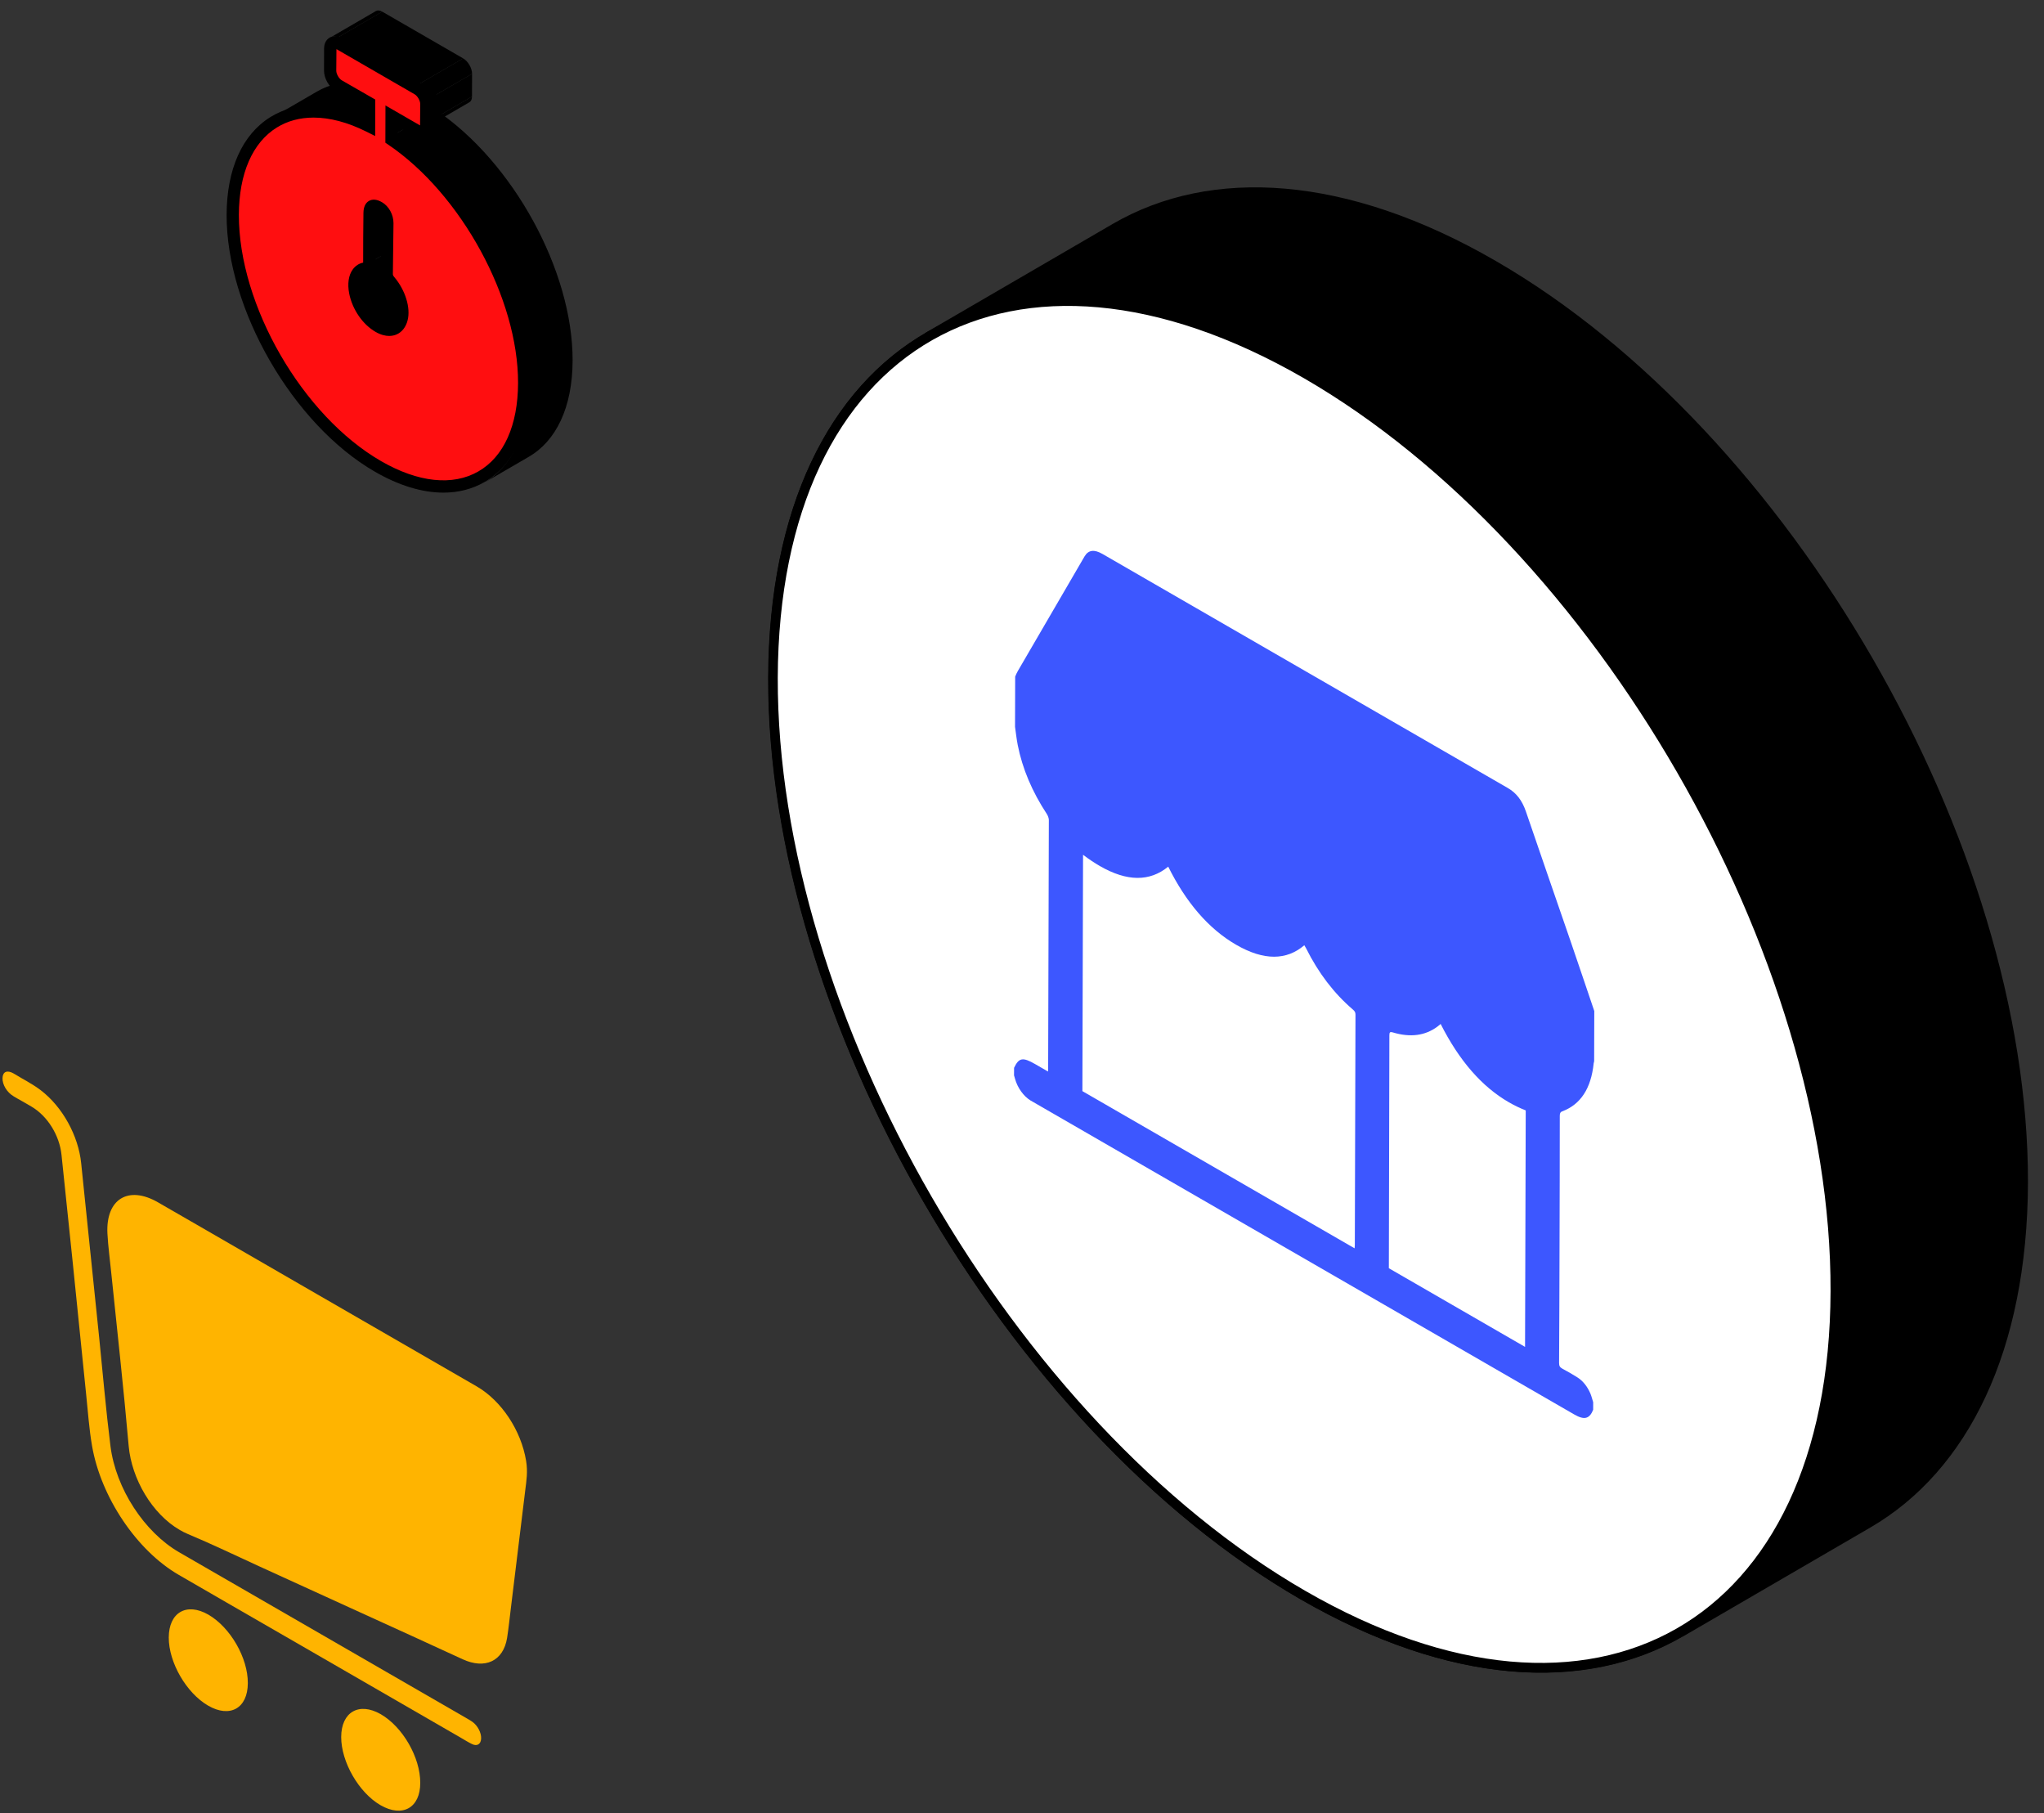 <svg xmlns="http://www.w3.org/2000/svg" width="106" height="94" viewBox="0 0 106 94" fill="none"><rect x="0" y="0" width="106" height="94" fill="#333333" stroke="none"/><path d="M77.437 13.742C69.78 9.314 62.838 8.915 57.828 11.828L48.123 17.471C48.14 17.454 48.157 17.454 48.173 17.454C43.196 20.317 40.117 26.443 40.1 35.148C40.05 52.627 52.352 73.916 67.566 82.705C75.256 87.133 82.214 87.533 87.225 84.586C87.208 84.603 87.191 84.603 87.175 84.62C90.404 82.739 93.65 80.858 96.879 78.977C101.823 76.097 104.886 69.988 104.919 61.316C104.952 43.821 92.651 22.531 77.437 13.742Z" fill="black" stroke="black" stroke-width="0.5" stroke-linecap="round" stroke-linejoin="round"></path><path d="M67.732 19.385C82.947 28.174 95.231 49.464 95.181 66.942C95.131 84.42 82.763 91.478 67.549 82.689C52.335 73.9 40.034 52.61 40.084 35.132C40.15 17.654 52.518 10.612 67.732 19.385Z" fill="white" stroke="black" stroke-width="0.5" stroke-linecap="round" stroke-linejoin="round"></path><path d="M10.803 83.715C11.947 84.375 12.861 85.962 12.852 87.269C12.848 88.571 11.928 89.089 10.795 88.435C9.668 87.784 8.748 86.198 8.752 84.902C8.756 83.6 9.675 83.07 10.803 83.715Z" fill="#FFB400"></path><path d="M24.506 89.279C24.774 89.476 24.963 89.84 24.951 90.137C24.94 90.433 24.739 90.56 24.471 90.423C24.38 90.379 24.289 90.328 24.197 90.275C24.075 90.205 23.953 90.131 23.833 90.061L16.614 85.893C14.98 84.95 13.344 84.008 11.709 83.064C10.892 82.592 10.074 82.12 9.257 81.646C7.097 80.393 5.236 77.638 4.774 74.97C4.618 74.067 4.563 73.198 4.47 72.32C4.234 70.018 4.003 67.714 3.767 65.412C3.577 63.568 3.381 61.727 3.191 59.888C3.089 58.871 2.469 57.864 1.625 57.371L1.162 57.103C1.085 57.062 1.009 57.02 0.933 56.975C0.856 56.931 0.78 56.886 0.703 56.839C0.355 56.632 0.119 56.235 0.131 55.895C0.142 55.561 0.374 55.466 0.709 55.659C0.859 55.752 1.002 55.834 1.139 55.913C1.22 55.959 1.302 56.005 1.383 56.052C1.626 56.192 1.867 56.342 2.108 56.522C3.251 57.394 4.065 58.895 4.209 60.306C4.522 63.325 4.83 66.341 5.144 69.361C5.334 71.229 5.492 73.092 5.729 74.981C6.008 77.186 7.49 79.443 9.292 80.483C14.267 83.355 19.241 86.227 24.216 89.099C24.316 89.157 24.411 89.212 24.506 89.279Z" fill="#FFB400"></path><path d="M19.746 88.878C20.884 89.535 21.798 91.118 21.794 92.438C21.796 93.737 20.87 94.252 19.732 93.595C18.61 92.947 17.691 91.355 17.694 90.059C17.698 88.763 18.618 88.233 19.746 88.878Z" fill="#FFB400"></path><path d="M27.283 75.739C27.377 76.308 27.301 76.768 27.242 77.243C26.994 79.283 26.745 81.317 26.496 83.356C26.431 83.883 26.377 84.416 26.297 84.927C26.098 86.135 25.146 86.562 23.992 86.029C22.221 85.207 20.46 84.414 18.689 83.604C16.939 82.806 15.184 82.005 13.434 81.207C12.2 80.64 10.967 80.049 9.744 79.537C9.602 79.477 9.464 79.408 9.329 79.33C7.88 78.493 6.829 76.674 6.674 74.981C6.414 72.01 6.079 69.003 5.771 66.011C5.704 65.33 5.606 64.624 5.571 63.955C5.481 62.168 6.655 61.451 8.193 62.339C9.012 62.81 9.83 63.282 10.648 63.754C12.283 64.698 13.918 65.644 15.555 66.59L16.456 67.11C19.212 68.701 21.962 70.289 24.718 71.88C26.004 72.623 27.024 74.163 27.283 75.739Z" fill="#FFB400"></path><path d="M81.015 57.622C80.926 57.653 80.89 57.715 80.889 57.844C80.889 60.095 80.883 62.349 80.876 64.602C80.871 66.623 80.865 68.65 80.853 70.668C80.853 70.825 80.894 70.89 81.026 70.966C81.154 71.033 81.282 71.104 81.41 71.178C81.538 71.252 81.666 71.329 81.794 71.41C82.087 71.592 82.319 71.884 82.479 72.258C82.538 72.402 82.573 72.553 82.621 72.703L82.62 73.094C82.427 73.573 82.158 73.637 81.64 73.338C72.281 67.934 62.922 62.531 53.563 57.127L53.438 57.055C53.08 56.835 52.77 56.402 52.641 55.943L52.587 55.755L52.589 55.364C52.841 54.837 53.038 54.8 53.688 55.175L54.349 55.557C54.349 55.482 54.356 55.438 54.356 55.383L54.392 42.512C54.393 42.43 54.345 42.293 54.286 42.203C53.531 41.054 53.021 39.861 52.779 38.63C52.715 38.305 52.685 38 52.639 37.685L52.646 35.082C52.688 34.983 52.73 34.876 52.784 34.791C53.936 32.808 55.094 30.828 56.246 28.845C56.444 28.513 56.743 28.473 57.178 28.724C64.182 32.768 71.193 36.815 78.197 40.859C78.632 41.11 78.93 41.495 79.125 42.054C79.889 44.292 80.665 46.524 81.435 48.76C81.855 49.983 82.264 51.2 82.678 52.421L82.671 55.024L82.647 55.127C82.512 56.448 81.96 57.269 81.015 57.622ZM70.26 64.565L70.294 52.612C70.294 52.489 70.259 52.427 70.158 52.342C69.175 51.5 68.372 50.446 67.736 49.174L67.641 49.009C66.725 49.791 65.555 49.822 64.106 48.985C62.652 48.145 61.486 46.752 60.583 44.934C59.621 45.722 58.441 45.712 57.036 44.901C56.755 44.739 56.465 44.545 56.166 44.319L56.132 56.573C60.841 59.292 65.538 62.004 70.248 64.723L70.26 64.565ZM79.088 69.834L79.123 57.573C78.82 57.453 78.527 57.312 78.243 57.148C76.84 56.337 75.669 54.985 74.711 53.091C74.651 53.139 74.598 53.183 74.544 53.227C73.915 53.695 73.145 53.806 72.22 53.526C72.083 53.487 72.053 53.525 72.052 53.676C72.047 57.638 72.036 61.598 72.025 65.557L72.024 65.755C74.385 67.118 76.734 68.475 79.088 69.834Z" fill="#3D57FF"></path><path d="M18.707 14.002L21.009 12.664C20.701 12.843 20.578 13.304 20.692 13.873C20.843 14.624 21.338 15.341 21.934 15.685C22.286 15.885 22.598 15.908 22.826 15.776L20.523 17.114C20.295 17.246 19.983 17.223 19.632 17.023C19.036 16.679 18.541 15.962 18.389 15.211C18.276 14.642 18.399 14.181 18.707 14.002Z" fill="black"></path><path d="M21.352 12.559L19.049 13.897C19.119 13.856 19.14 13.773 19.138 13.636L21.44 12.298C21.443 12.435 21.421 12.518 21.352 12.559Z" fill="black"></path><path d="M19.283 10.614L21.585 9.276C21.5 9.326 21.458 9.449 21.456 9.633C21.445 10.52 21.438 11.409 21.44 12.298L19.137 13.636C19.136 12.746 19.142 11.857 19.153 10.971C19.156 10.787 19.197 10.664 19.283 10.614Z" fill="black"></path><path d="M14.127 6.089L16.43 4.751C17.726 3.998 19.479 4.033 21.427 5.007L19.125 6.345C17.177 5.371 15.423 5.336 14.127 6.089Z" fill="black"></path><path d="M17.191 1.911L19.494 0.573C19.578 0.524 19.695 0.531 19.823 0.605L17.52 1.943C17.392 1.869 17.276 1.862 17.191 1.911Z" fill="black"></path><path d="M20.325 5.809L22.628 4.471L22.624 5.717L20.322 7.055L20.325 5.809Z" fill="black"></path><path d="M24.342 5.302L22.04 6.64C22.123 6.592 22.175 6.489 22.175 6.344L24.477 5.006C24.477 5.151 24.425 5.254 24.342 5.302Z" fill="black"></path><path d="M27.43 23.68L25.128 25.018C26.521 24.208 27.385 22.485 27.392 20.034C27.405 15.37 24.296 9.739 20.322 7.055L22.624 5.717C26.599 8.401 29.708 14.032 29.695 18.696C29.688 21.146 28.824 22.87 27.43 23.68Z" fill="black"></path><path d="M22.178 5.165L24.481 3.827L24.477 5.006L22.175 6.344L22.178 5.165Z" fill="black"></path><path d="M17.52 1.942L19.823 0.604L24.019 3.027L21.717 4.365L17.52 1.942Z" fill="black"></path><path d="M20.303 7.23C24.171 9.842 27.197 15.322 27.184 19.861C27.17 24.661 23.778 26.594 19.601 24.183C15.427 21.773 12.057 15.935 12.07 11.135C12.083 6.54 15.204 4.571 19.138 6.539L19.142 5.345L17.571 4.442C17.323 4.299 17.121 3.949 17.121 3.664L17.125 2.512C17.125 2.228 17.329 2.112 17.577 2.255L21.661 4.613C21.908 4.755 22.111 5.106 22.11 5.391L22.107 6.538C22.106 6.823 21.902 6.939 21.655 6.796L20.307 6.017L20.303 7.23ZM20.83 16.529C20.97 15.988 20.712 15.171 20.209 14.577C20.088 14.437 20.055 14.329 20.056 14.185C20.061 13.753 20.087 12.02 20.088 11.572C20.089 11.255 19.919 10.914 19.651 10.759C19.318 10.567 19.171 10.693 19.166 11.04C19.156 11.903 19.149 12.769 19.151 13.634C19.154 13.818 19.113 13.902 18.967 13.916C18.499 13.963 18.286 14.485 18.423 15.167C18.57 15.898 19.052 16.595 19.632 16.93C20.214 17.262 20.686 17.095 20.83 16.529Z" fill="#FF0E10"></path><path d="M22.995 25.542C21.899 25.542 20.689 25.178 19.442 24.457C15.188 22.002 11.739 16.025 11.752 11.134C11.759 8.766 12.568 6.967 14.029 6.066C15.328 5.265 17.015 5.26 18.822 6.041L18.823 5.529L17.412 4.718C17.064 4.517 16.802 4.064 16.804 3.664L16.807 2.512C16.808 2.26 16.914 2.055 17.099 1.948C17.284 1.841 17.517 1.853 17.736 1.979L21.82 4.338C22.168 4.538 22.429 4.991 22.428 5.391L22.425 6.539C22.424 6.791 22.317 6.996 22.133 7.103C21.948 7.209 21.715 7.198 21.496 7.072L20.623 6.567L20.622 7.064C24.567 9.807 27.515 15.276 27.502 19.861C27.495 22.293 26.651 24.116 25.125 24.994C24.489 25.36 23.77 25.542 22.995 25.542ZM16.261 6.097C15.558 6.097 14.915 6.267 14.362 6.608C13.095 7.388 12.394 8.996 12.388 11.136C12.375 15.824 15.682 21.553 19.76 23.907C21.684 25.017 23.477 25.209 24.808 24.442C26.129 23.683 26.86 22.055 26.866 19.86C26.878 15.486 23.918 10.054 20.125 7.494L19.985 7.399L19.99 5.467L21.784 6.503L21.792 5.39C21.792 5.218 21.651 4.975 21.502 4.888L17.448 2.547L17.439 3.665C17.439 3.837 17.58 4.081 17.729 4.167L19.46 5.161L19.455 7.052L18.996 6.823C18.03 6.34 17.102 6.097 16.261 6.097ZM20.183 17.418C19.99 17.418 19.752 17.365 19.475 17.207C18.81 16.823 18.276 16.048 18.111 15.229C18.008 14.716 18.075 14.266 18.298 13.963C18.433 13.78 18.617 13.661 18.833 13.615C18.831 12.752 18.838 11.893 18.848 11.037C18.853 10.731 18.95 10.523 19.137 10.416C19.322 10.312 19.549 10.334 19.81 10.485C20.167 10.691 20.407 11.129 20.406 11.574C20.405 11.915 20.39 13.001 20.38 13.691L20.374 14.189C20.373 14.252 20.377 14.285 20.45 14.369C21.022 15.045 21.304 15.964 21.138 16.607C21.048 16.962 20.843 17.223 20.56 17.343C20.463 17.384 20.337 17.418 20.183 17.418ZM19.485 11.031C19.484 11.035 19.484 11.04 19.484 11.045C19.474 11.906 19.467 12.769 19.469 13.633C19.478 14.115 19.177 14.216 18.996 14.233C18.919 14.241 18.858 14.275 18.81 14.341C18.697 14.493 18.669 14.778 18.734 15.104C18.863 15.741 19.287 16.364 19.791 16.655C19.998 16.773 20.188 16.811 20.311 16.758C20.434 16.706 20.494 16.562 20.522 16.451L20.522 16.449C20.636 16.008 20.397 15.291 19.967 14.783C19.806 14.598 19.737 14.418 19.738 14.184L19.745 13.682C19.754 12.994 19.769 11.912 19.77 11.572C19.77 11.358 19.651 11.127 19.492 11.035C19.489 11.034 19.487 11.032 19.485 11.031Z" fill="black"></path><path d="M21.717 4.365L24.019 3.027C24.274 3.174 24.482 3.534 24.481 3.827L22.178 5.165C22.179 4.872 21.971 4.512 21.717 4.365Z" fill="black"></path></svg>